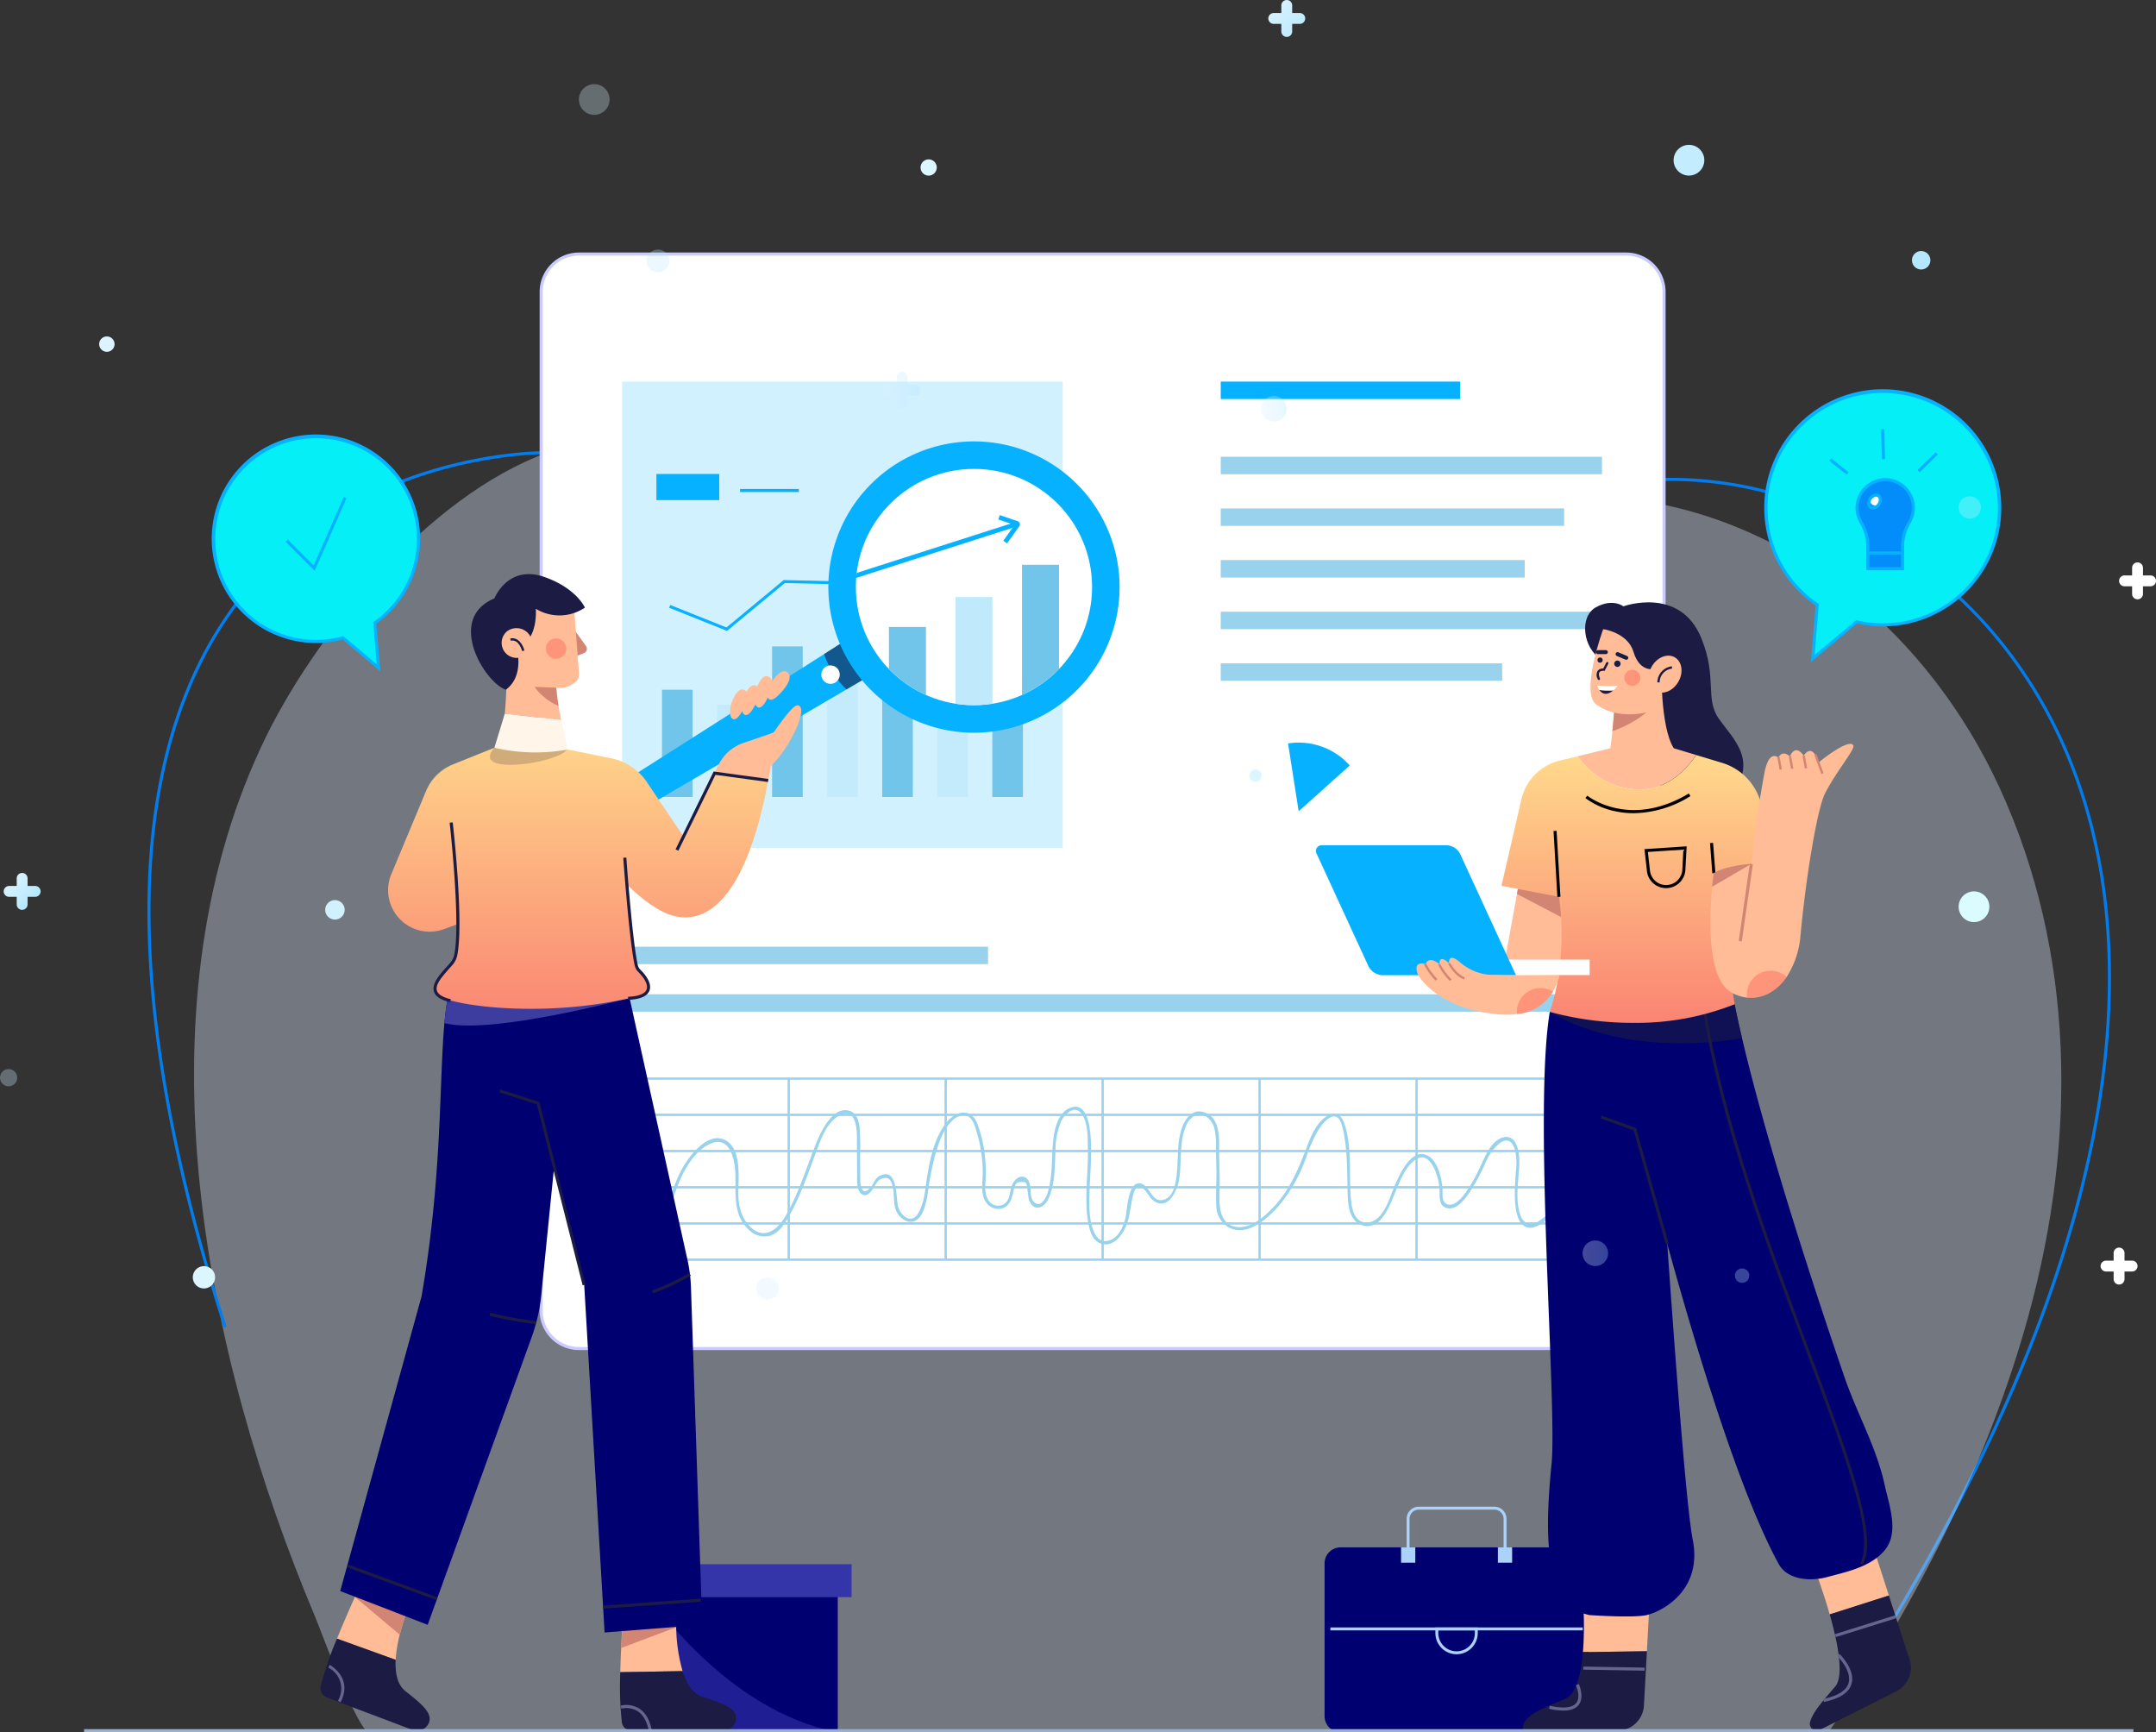 <svg xmlns="http://www.w3.org/2000/svg" xmlns:xlink="http://www.w3.org/1999/xlink" width="556.658" height="447.165" viewBox="0 0 556.658 447.165">
  <rect x="0" y="0" width="556.658" height="447.165" fill="#333333" stroke="none"/>
  <defs>
    <clipPath id="clip-path">
      <circle id="Ellipse_274" data-name="Ellipse 274" cx="30.496" cy="30.496" r="30.496"/>
    </clipPath>
    <linearGradient id="linear-gradient" x1="0.5" x2="0.5" y2="1" gradientUnits="objectBoundingBox">
      <stop offset="0" stop-color="#ffd58a"/>
      <stop offset="1" stop-color="#fa8974"/>
    </linearGradient>
    <linearGradient id="linear-gradient-2" x1="0.5" x2="0.5" y2="1" gradientUnits="objectBoundingBox">
      <stop offset="0" stop-color="#ffd98b"/>
      <stop offset="1" stop-color="#fa8473"/>
    </linearGradient>
    <linearGradient id="linear-gradient-3" x1="1.936" y1="1.458" x2="64.037" y2="42.887" gradientUnits="objectBoundingBox">
      <stop offset="0" stop-color="#ddf4ff"/>
      <stop offset="1" stop-color="#afe6ff"/>
    </linearGradient>
    <linearGradient id="linear-gradient-4" x1="-3.845" y1="-2.399" x2="58.266" y2="39.037" xlink:href="#linear-gradient-3"/>
    <linearGradient id="linear-gradient-5" x1="-4.867" y1="-3.08" x2="33.257" y2="22.353" xlink:href="#linear-gradient-3"/>
    <linearGradient id="linear-gradient-6" x1="-20.549" y1="-13.546" x2="54.021" y2="36.214" gradientUnits="objectBoundingBox">
      <stop offset="0" stop-color="#ddf4ff"/>
      <stop offset="1" stop-color="#d9ffff"/>
    </linearGradient>
    <linearGradient id="linear-gradient-7" x1="0" y1="0.5" x2="1" y2="0.5" xlink:href="#linear-gradient-3"/>
    <linearGradient id="linear-gradient-8" x1="0" y1="0.5" x2="1" y2="0.5" xlink:href="#linear-gradient-3"/>
    <linearGradient id="linear-gradient-9" x1="-103.506" y1="-68.884" x2="28.934" y2="19.468" xlink:href="#linear-gradient-3"/>
    <linearGradient id="linear-gradient-10" x1="-33.431" y1="-22.136" x2="4.692" y2="3.297" xlink:href="#linear-gradient-3"/>
    <linearGradient id="linear-gradient-11" x1="-16.494" y1="-10.837" x2="69.157" y2="46.302" xlink:href="#linear-gradient-3"/>
    <linearGradient id="linear-gradient-12" x1="-16.494" y1="-10.837" x2="69.158" y2="46.303" xlink:href="#linear-gradient-6"/>
    <linearGradient id="linear-gradient-13" x1="-16.494" y1="-10.837" x2="69.158" y2="46.302" xlink:href="#linear-gradient-3"/>
    <linearGradient id="linear-gradient-14" x1="-16.498" y1="-10.84" x2="69.175" y2="46.314" xlink:href="#linear-gradient-6"/>
    <linearGradient id="linear-gradient-15" x1="-25.851" y1="-17.079" x2="12.274" y2="8.355" xlink:href="#linear-gradient-3"/>
    <linearGradient id="linear-gradient-16" x1="-33.383" y1="-22.104" x2="28.728" y2="19.331" xlink:href="#linear-gradient-3"/>
    <linearGradient id="linear-gradient-17" x1="-44.152" y1="-29.288" x2="17.959" y2="12.147" xlink:href="#linear-gradient-6"/>
    <linearGradient id="linear-gradient-18" x1="-23.161" y1="-15.285" x2="74.629" y2="49.953" xlink:href="#linear-gradient-3"/>
    <linearGradient id="linear-gradient-19" x1="0" y1="0.5" x2="1" y2="0.5" xlink:href="#linear-gradient-3"/>
    <linearGradient id="linear-gradient-20" x1="0.147" y1="0.147" x2="0.86" y2="0.86" xlink:href="#linear-gradient-3"/>
    <linearGradient id="linear-gradient-21" x1="0.02" y1="0.02" x2="1.195" y2="1.195" xlink:href="#linear-gradient-3"/>
  </defs>
  <g id="Group_20212" data-name="Group 20212" transform="translate(-349.729 -3775)">
    <g id="OBJECTS" transform="translate(206.433 3424.494)" style="mix-blend-mode: normal;isolation: isolate">
      <g id="Group_20201" data-name="Group 20201" transform="translate(165 415.694)">
        <g id="Group_20152" data-name="Group 20152" transform="translate(16.361 40.445)">
          <path id="Path_10735" data-name="Path 10735" d="M1432.7,900.322l-.674-.415c38.382-62.423,58.385-118.823,59.451-167.633,1.1-50.478-18.471-81.344-35.084-98.348a113.637,113.637,0,0,0-58.818-31.987c-20.6-4.027-40.761-1.469-55.313,7.02l-.4-.685c14.716-8.584,35.079-11.177,55.864-7.113a114.442,114.442,0,0,1,59.233,32.211c16.72,17.112,36.417,48.165,35.309,98.919C1491.205,781.245,1471.162,837.78,1432.7,900.322Z" transform="translate(-985.342 -581.557)" fill="#017ced"/>
          <path id="Path_10736" data-name="Path 10736" d="M720.711,640.9c-17.925-38.833-52.746-69.185-96.058-74.462-34.556-4.21-69.309-4.773-104.015-6.89-36.63-2.235-72.492-9.032-108.689-14.987-23.235-3.823-43.591,1.823-66.119,10-30.774,11.163-60.511,47.207-73.931,76.043-32.33,69.473-14.473,156.861,14.017,224.561,1.4,3.317,11.017,29.707,13.9,29.707H676.632c22.732-33.339,41.363-70.006,51.707-107.866C740.631,732.02,740.5,683.777,720.711,640.9Z" transform="translate(-242.581 -543.343)" fill="#d2e0f3" opacity="0.4"/>
          <path id="Path_10737" data-name="Path 10737" d="M236.337,803.763c-14.8-46.136-21.31-86.255-19.362-119.241,1.619-27.435,9.089-50.222,22.2-67.727,30.04-40.107,80.216-39.314,80.722-39.3l-.02.792c-.487-.015-50.285-.789-80.074,38.992-13.014,17.379-20.428,40.021-22.037,67.3-1.94,32.887,4.562,72.906,19.326,118.945Z" transform="translate(-216.638 -566.671)" fill="#017ded"/>
        </g>
        <g id="Group_20164" data-name="Group 20164" transform="translate(117.628)">
          <g id="Group_20153" data-name="Group 20153">
            <path id="Path_10738" data-name="Path 10738" d="M817.648,699.476H547.255a9.76,9.76,0,0,1-9.76-9.76V426.7a9.76,9.76,0,0,1,9.76-9.76H817.648a9.761,9.761,0,0,1,9.76,9.76V689.717A9.758,9.758,0,0,1,817.648,699.476Z" transform="translate(-537.099 -416.547)" fill="#fff"/>
            <path id="Path_10739" data-name="Path 10739" d="M816.795,699.019H546.4a10.168,10.168,0,0,1-10.156-10.157V425.85A10.168,10.168,0,0,1,546.4,415.694H816.795a10.168,10.168,0,0,1,10.157,10.156V688.863A10.166,10.166,0,0,1,816.795,699.019ZM546.4,416.486a9.375,9.375,0,0,0-9.364,9.364V688.863a9.375,9.375,0,0,0,9.364,9.365H816.8a9.376,9.376,0,0,0,9.365-9.365V425.85a9.375,9.375,0,0,0-9.365-9.364H546.4Z" transform="translate(-536.246 -415.694)" fill="#cbcbff"/>
          </g>
          <g id="Group_20154" data-name="Group 20154" transform="translate(175.851 33.313)">
            <rect id="Rectangle_9053" data-name="Rectangle 9053" width="61.785" height="4.508" transform="translate(0)" fill="#06b2ff"/>
            <rect id="Rectangle_9054" data-name="Rectangle 9054" width="98.442" height="4.508" transform="translate(0 19.407)" fill="#99d2ec"/>
            <rect id="Rectangle_9055" data-name="Rectangle 9055" width="88.663" height="4.508" transform="translate(0 32.741)" fill="#99d2ec"/>
            <rect id="Rectangle_9056" data-name="Rectangle 9056" width="78.481" height="4.508" transform="translate(0 46.075)" fill="#99d2ec"/>
            <rect id="Rectangle_9057" data-name="Rectangle 9057" width="98.442" height="4.508" transform="translate(0 59.409)" fill="#99d2ec"/>
            <rect id="Rectangle_9058" data-name="Rectangle 9058" width="72.666" height="4.508" transform="translate(0 72.743)" fill="#99d2ec"/>
          </g>
          <g id="Group_20155" data-name="Group 20155" transform="translate(21.296 179.194)">
            <rect id="Rectangle_9059" data-name="Rectangle 9059" width="94.48" height="4.508" fill="#99d2ec"/>
            <rect id="Rectangle_9060" data-name="Rectangle 9060" width="244.29" height="4.508" transform="translate(0.271 12.278)" fill="#99d2ec"/>
          </g>
          <g id="Group_20158" data-name="Group 20158" transform="translate(21.296 33.313)">
            <rect id="Rectangle_9061" data-name="Rectangle 9061" width="113.776" height="120.41" fill="#d2f1ff"/>
            <g id="Group_20156" data-name="Group 20156" transform="translate(10.289 25.876)">
              <rect id="Rectangle_9062" data-name="Rectangle 9062" width="7.91" height="27.692" transform="translate(0 53.665)" fill="#71c5eb"/>
              <rect id="Rectangle_9063" data-name="Rectangle 9063" width="7.91" height="23.788" transform="translate(14.215 57.568)" fill="#c4ebfc"/>
              <rect id="Rectangle_9064" data-name="Rectangle 9064" width="7.91" height="38.875" transform="translate(28.429 42.481)" fill="#71c5eb"/>
              <rect id="Rectangle_9065" data-name="Rectangle 9065" width="7.91" height="36.091" transform="translate(42.644 45.265)" fill="#c4ebfc"/>
              <rect id="Rectangle_9066" data-name="Rectangle 9066" width="7.91" height="48.549" transform="translate(56.859 32.807)" fill="#71c5eb"/>
              <rect id="Rectangle_9067" data-name="Rectangle 9067" width="7.91" height="55.28" transform="translate(71.073 26.077)" fill="#c4ebfc"/>
              <rect id="Rectangle_9068" data-name="Rectangle 9068" width="7.91" height="61.281" transform="translate(85.288 20.076)" fill="#71c5eb"/>
              <path id="Path_10740" data-name="Path 10740" d="M657.174,640.982l-14.939-5.975.285-.713,14.515,5.806,14.79-12.24,13.8.321,41.587-25.68.4.654-41.78,25.8-13.737-.319Z" transform="translate(-640.386 -602.5)" fill="#06b2ff"/>
            </g>
            <g id="Group_20157" data-name="Group 20157" transform="translate(8.848 23.855)">
              <rect id="Rectangle_9069" data-name="Rectangle 9069" width="16.23" height="6.747" fill="#06b2ff"/>
              <rect id="Rectangle_9070" data-name="Rectangle 9070" width="15.182" height="0.792" transform="translate(21.593 3.869)" fill="#06b2ff"/>
            </g>
          </g>
          <g id="Group_20160" data-name="Group 20160" transform="translate(178.254 126.516)">
            <circle id="Ellipse_271" data-name="Ellipse 271" cx="17.719" cy="17.719" r="17.719" transform="translate(50.487 0.002)" fill="#fff"/>
            <g id="Group_20159" data-name="Group 20159">
              <path id="Path_10741" data-name="Path 10741" d="M1116.551,850.433a17.723,17.723,0,0,1-2.741-35.232,18.069,18.069,0,0,1,2.742-.208,17.72,17.72,0,0,1,0,35.439Z" transform="translate(-1098.835 -814.994)" fill="#fff"/>
              <path id="Path_10742" data-name="Path 10742" d="M1148.839,832.717,1146.1,815.2a18.069,18.069,0,0,1,2.742-.208,17.643,17.643,0,0,1,13.188,5.9Z" transform="translate(-1131.122 -814.994)" fill="#06b2ff"/>
            </g>
          </g>
          <g id="Group_20163" data-name="Group 20163" transform="translate(23.375 212.852)">
            <g id="Group_20161" data-name="Group 20161">
              <rect id="Rectangle_9071" data-name="Rectangle 9071" width="243.142" height="46.735" fill="#fff"/>
            </g>
            <g id="Group_20162" data-name="Group 20162" transform="translate(0.118 0.106)">
              <path id="Path_10743" data-name="Path 10743" d="M854.122,1135.144H610.392v-47.329H854.121v47.329Zm-243.135-.6H853.527v-46.141H610.986Z" transform="translate(-610.392 -1087.815)" fill="#99d2ec"/>
              <rect id="Rectangle_9072" data-name="Rectangle 9072" width="243.135" height="0.594" transform="translate(0.297 37.386)" fill="#99d2ec"/>
              <rect id="Rectangle_9073" data-name="Rectangle 9073" width="243.135" height="0.594" transform="translate(0.297 28.039)" fill="#99d2ec"/>
              <rect id="Rectangle_9074" data-name="Rectangle 9074" width="243.135" height="0.594" transform="translate(0.297 18.692)" fill="#99d2ec"/>
              <rect id="Rectangle_9075" data-name="Rectangle 9075" width="243.135" height="0.594" transform="translate(0.297 9.345)" fill="#99d2ec"/>
              <rect id="Rectangle_9076" data-name="Rectangle 9076" width="0.594" height="46.735" transform="translate(202.613 0.296)" fill="#99d2ec"/>
              <rect id="Rectangle_9077" data-name="Rectangle 9077" width="0.594" height="46.735" transform="translate(162.091 0.296)" fill="#99d2ec"/>
              <rect id="Rectangle_9078" data-name="Rectangle 9078" width="0.594" height="46.735" transform="translate(121.568 0.296)" fill="#99d2ec"/>
              <rect id="Rectangle_9079" data-name="Rectangle 9079" width="0.594" height="46.735" transform="translate(81.045 0.296)" fill="#99d2ec"/>
              <rect id="Rectangle_9080" data-name="Rectangle 9080" width="0.594" height="46.735" transform="translate(40.522 0.296)" fill="#99d2ec"/>
            </g>
            <path id="Path_10744" data-name="Path 10744" d="M630.774,1143.763c3.535-4.925,4.3-11.265,7.456-16.45,1.541-2.53,3.58-5.039,6.4-6.17,4.864-1.95,6.1,4.327,6.208,7.813.152,5.128-.7,10.692,3.537,14.542a5.61,5.61,0,0,0,5.193,1.542c2.288-.607,3.712-2.7,4.844-4.629,3.242-5.513,5.3-11.831,7.554-17.793,1.138-3.012,2.584-6.87,5.565-8.558,4.247-2.406,4.712,2.917,4.7,5.722-.011,3.074.021,6.147.048,9.221.013,1.478-.291,4.56,1.445,5.383,1.022.485,1.832-.441,2.4-1.184.5-.646.845-1.4,1.342-2.045a2.2,2.2,0,0,1,1.73-1.041c.776-.064,1.147-.073,1.674.642a4.284,4.284,0,0,1,.553,1.426c.611,2.306-.016,4.918,1.29,7.049.727,1.186,2.291,2.369,3.762,2.136,2.968-.469,3.722-5.305,4.078-7.631a76.179,76.179,0,0,1,1.779-9.24c.863-3.057,1.982-6.71,4.307-9a4.5,4.5,0,0,1,3.413-1.592c1.912.214,2.511,2.373,2.979,3.921a37.425,37.425,0,0,1,1.684,10.8c0,2.524-.736,5.682.946,7.866a3.849,3.849,0,0,0,3.9,1.479c2.141-.533,2.658-2.612,3.093-4.5a7.878,7.878,0,0,1,.293-1.122c.417-1.062.583-1.186,1.73-1.233,1.262-.052,1.311.244,1.514,1.29a29.9,29.9,0,0,0,.416,3.16c.4,1.318,1.327,2.531,2.853,2.076,1.408-.42,2.161-1.926,2.626-3.2,1.337-3.657,1.213-7.707,1.412-11.535a18.811,18.811,0,0,1,1.507-7.56c.762-1.5,3.012-3.922,4.751-2.343,2.264,2.056,2.043,7.066,2.094,9.832.111,5.934-.885,11.892-.055,17.807.31,2.211.938,5.514,3.392,6.351,3.4,1.158,5.9-2.542,6.806-5.249.718-2.152.882-4.405,1.393-6.6.269-1.155.68-3.265,2.257-2.606,1.359.568,1.921,2.492,3.116,3.361,3.861,2.809,6.225-2.669,6.679-5.635.664-4.334-.02-9.108,1.6-13.255a5.863,5.863,0,0,1,2.017-2.795c2.359-1.553,4.682.6,5.393,2.792a18.328,18.328,0,0,1,.469,5.265c.034,1.877.084,3.754.119,5.631.058,3.1-.221,6.267-.022,9.357a6.529,6.529,0,0,0,2.807,5.316c4.659,3.044,10.105-1.7,13.078-5.036a40.058,40.058,0,0,0,7.4-13.006,35.551,35.551,0,0,1,3.15-6.979c.759-1.182,2.868-4.015,4.6-3.233,1.127.51,1.5,2.549,1.744,3.6a37.562,37.562,0,0,1,.753,5.4c.28,3.446.3,6.9.363,10.355.053,2.924.3,7.336,3.552,8.521,5.076,1.849,7.5-5.421,8.9-8.779,1.164-2.781,2.583-6.554,5.29-8.208,2.3-1.406,3.9.762,4.756,2.692a15.291,15.291,0,0,1,1.263,5.923c.018,1.409-.092,3.175,1.451,3.855,3.369,1.485,6.437-4.088,7.746-6.283,1.194-2,2.1-4.1,3.1-6.2,1.257-2.639,5.374-7.683,7.085-2.627a15.342,15.342,0,0,1,.292,5.94c-.144,2.237-.3,4.479-.233,6.722.081,2.591.551,8.242,4.46,7.642,2.368-.364,4.808-2.973,6.583-4.452a86.425,86.425,0,0,0,7.381-6.954c.35-.37-.208-.931-.56-.56a86.5,86.5,0,0,1-7.381,6.954,53.831,53.831,0,0,1-4.314,3.352c-1.957,1.318-3.872.721-4.653-1.3-1.533-3.962-.6-8.864-.394-12.988.122-2.452-.185-8.064-3.942-7.383-2.25.408-3.8,2.835-4.744,4.707-1.066,2.123-1.939,4.308-3.139,6.365-1.19,2.041-2.561,4.47-4.544,5.841-1.5,1.034-3.247.544-3.414-1.464-.076-.917.022-1.829-.086-2.75-.312-2.659-1.323-7.052-4.2-8.128-4-1.494-6.906,5.229-8.043,7.86-1.164,2.694-2.066,6.144-4.218,8.246-1.517,1.482-3.979,2-5.531.282-1.135-1.253-1.42-3.229-1.579-4.841-.617-6.261.317-12.73-1.47-18.868-.515-1.77-1.5-3.957-3.687-3.182-3.673,1.3-5.345,6.072-6.6,9.359-2,5.256-4.217,10.287-8.115,14.465-2.249,2.411-5.509,5.391-9.028,5.319-4.62-.093-5.2-4.7-5.063-8.236.13-3.455-.006-6.92-.081-10.374-.061-2.784.314-6.1-1.06-8.648a4.658,4.658,0,0,0-4.648-2.575c-1.627.288-2.836,1.821-3.493,3.23-1.768,3.791-1.3,8.365-1.7,12.422-.228,2.317-.64,6.292-3.352,7.1-3.411,1.014-3.52-4.114-6.39-4.211-3.043-.1-3.068,7.2-3.594,9.126-.649,2.372-1.884,5.2-4.585,5.717-1.671.318-2.784-.733-3.433-2.17-1.476-3.267-1.294-7.384-1.2-10.884.068-2.614.3-5.221.348-7.836.049-2.819.61-14.928-4.767-13.629-3.72.9-4.672,5.7-5,8.884-.441,4.241-.068,8.585-1.278,12.727a6,6,0,0,1-1.633,3.052c-.939.763-2.059.111-2.521-.871a6.6,6.6,0,0,1-.36-2.215c-.1-1.206-.256-3-1.6-3.506-1.553-.585-2.826,1-3.294,2.277-.579,1.58-.39,3.657-1.995,4.7a3.015,3.015,0,0,1-4.277-1.495c-.809-1.62-.517-3.592-.438-5.335a33.094,33.094,0,0,0-.2-5.3,31.643,31.643,0,0,0-2.129-9.015c-1.691-3.809-5.46-2.8-7.7-.06-3.807,4.645-4.765,11.707-5.59,17.438a18.246,18.246,0,0,1-1.437,5.427c-.421.861-1.026,1.881-2.052,2.055-1.715.291-3.135-1.687-3.511-3.093-.612-2.286-.034-10.394-4.794-7.9-1.477.772-1.619,2.617-2.879,3.545-1.97,1.45-2.091-1.755-2.1-3-.021-1.861-.032-3.722-.048-5.583a67.77,67.77,0,0,0-.136-7.581c-.195-1.587-.679-3.437-2.318-4.091-4.436-1.771-7.745,5.388-8.935,8.389-2.524,6.365-4.546,13.168-8.1,19.056-1.949,3.233-5.274,5.655-8.614,2.629-2.386-2.162-3.265-5.339-3.327-8.451-.081-4.045,1.13-12.221-3.718-14.324-4.225-1.832-8.7,4-10.49,6.993-3.053,5.121-3.843,11.375-7.312,16.208-.3.415.388.811.683.4Z" transform="translate(-623.681 -1104.027)" fill="#99d2ec"/>
          </g>
        </g>
        <g id="Group_20166" data-name="Group 20166" transform="translate(320.285 323.754)">
          <g id="Group_20165" data-name="Group 20165">
            <path id="Path_10745" data-name="Path 10745" d="M1239.867,1518.351h-59.852a4.158,4.158,0,0,1-4.158-4.158v-39.409a4.158,4.158,0,0,1,4.158-4.158h59.852a4.158,4.158,0,0,1,4.158,4.158v39.409A4.155,4.155,0,0,1,1239.867,1518.351Z" transform="translate(-1175.857 -1460.129)" fill="#000070"/>
            <rect id="Rectangle_9081" data-name="Rectangle 9081" width="65.162" height="0.755" transform="translate(1.503 31.175)" fill="#abd2fb"/>
            <path id="Path_10746" data-name="Path 10746" d="M1271.631,1542.811a5.478,5.478,0,0,1-5.472-5.472v-1.447H1277.1v1.447A5.477,5.477,0,0,1,1271.631,1542.811Zm-4.715-6.166v.692a4.717,4.717,0,0,0,9.434,0v-.692Z" transform="translate(-1237.547 -1504.715)" fill="#abd2fb"/>
            <path id="Path_10747" data-name="Path 10747" d="M1268.529,1450.432h-.755v-9.789a2.393,2.393,0,0,0-2.391-2.39h-19.5a2.393,2.393,0,0,0-2.39,2.39v9.789h-.755v-9.789a3.149,3.149,0,0,1,3.145-3.145h19.5a3.149,3.149,0,0,1,3.146,3.145v9.789Z" transform="translate(-1221.549 -1437.497)" fill="#abd2fb"/>
            <rect id="Rectangle_9082" data-name="Rectangle 9082" width="3.68" height="3.962" transform="translate(19.75 10.498)" fill="#abd2fb"/>
          </g>
          <rect id="Rectangle_9083" data-name="Rectangle 9083" width="3.68" height="3.962" transform="translate(44.749 10.498)" fill="#abd2fb"/>
        </g>
        <g id="Group_20167" data-name="Group 20167" transform="translate(142.432 338.608)">
          <path id="Path_10838" data-name="Path 10838" d="M0,0H48.588V40.5H0Z" transform="translate(3.578 2.867)" fill="#000070"/>
          <path id="Path_10839" data-name="Path 10839" d="M0,0H55.745V8.506H0Z" fill="#3535aa"/>
          <path id="Path_10748" data-name="Path 10748" d="M674.413,1545.813H625.825v-34.987S645.5,1540.4,674.413,1545.813Z" transform="translate(-622.247 -1502.446)" fill="#3535aa" opacity="0.6"/>
        </g>
        <g id="Group_20175" data-name="Group 20175" transform="translate(433.865 35.456)">
          <g id="Group_20168" data-name="Group 20168">
            <path id="Path_10749" data-name="Path 10749" d="M1565.705,528.847a30.127,30.127,0,0,0-16.9,55.066l-1.156,13.879,11.307-9.462a30.125,30.125,0,1,0,6.75-59.483Z" transform="translate(-1535.182 -528.451)" fill="#05eff7"/>
            <path id="Path_10750" data-name="Path 10750" d="M1546.317,597.849l1.216-14.594a30.6,30.6,0,1,1,10.669,4.65Zm18.532-69.461a29.731,29.731,0,0,0-16.679,54.342l.191.13-1.1,13.164L1558,587.045l.192.044a29.729,29.729,0,1,0,6.662-58.7Z" transform="translate(-1534.326 -527.596)" fill="#06b2ff"/>
          </g>
          <g id="Group_20174" data-name="Group 20174" transform="translate(16.727 10.146)">
            <g id="Group_20172" data-name="Group 20172" transform="translate(6.78 12.627)">
              <g id="Group_20169" data-name="Group 20169" transform="translate(2.789 13.691)">
                <rect id="Rectangle_9086" data-name="Rectangle 9086" width="8.958" height="9.296" transform="translate(0.396 0.396)" fill="#038dfb"/>
                <path id="Path_10751" data-name="Path 10751" d="M1627.069,652.769h-9.75V642.681h9.75Zm-8.957-.792h8.165v-8.5h-8.165Z" transform="translate(-1617.319 -642.681)" fill="#06b2ff"/>
              </g>
              <g id="Group_20170" data-name="Group 20170">
                <path id="Path_10752" data-name="Path 10752" d="M1624.3,607.989a7.268,7.268,0,1,0-13.57,3.615,12.828,12.828,0,0,1,1.823,6.395v1.653h8.958v-1.718a12.566,12.566,0,0,1,1.809-6.305A7.19,7.19,0,0,0,1624.3,607.989Z" transform="translate(-1609.369 -600.325)" fill="#038dfb"/>
                <path id="Path_10753" data-name="Path 10753" d="M1621.055,619.193h-9.75v-2.048a12.343,12.343,0,0,0-1.77-6.2,7.639,7.639,0,0,1-1.019-3.909,7.762,7.762,0,0,1,7.3-7.56,7.66,7.66,0,0,1,6.991,11.494,12.085,12.085,0,0,0-1.755,6.106Zm-8.957-.792h8.166v-1.322a12.859,12.859,0,0,1,1.863-6.5,6.87,6.87,0,0,0-6.27-10.3,6.959,6.959,0,0,0-6.547,6.778,6.86,6.86,0,0,0,.912,3.5,13.113,13.113,0,0,1,1.877,6.593V618.4Z" transform="translate(-1608.516 -599.47)" fill="#06b2ff"/>
              </g>
              <g id="Group_20171" data-name="Group 20171" transform="translate(3.03 4.009)">
                <path id="Path_10754" data-name="Path 10754" d="M1621.9,615.778a1.387,1.387,0,1,1-.071-2.217A1.6,1.6,0,0,1,1621.9,615.778Z" transform="translate(-1618.928 -612.976)" fill="#fff"/>
                <path id="Path_10755" data-name="Path 10755" d="M1619.569,616.2a1.455,1.455,0,0,1-.848-.262,1.566,1.566,0,0,1-.64-1.277,2.608,2.608,0,0,1,1.714-2.444,1.506,1.506,0,0,1,2.06,1.445,2.493,2.493,0,0,1-.474,1.491h0a2.494,2.494,0,0,1-1.241.953A1.859,1.859,0,0,1,1619.569,616.2Zm.792-3.285a1.031,1.031,0,0,0-.322.055,1.821,1.821,0,0,0-1.168,1.665.72.72,0,0,0,1.022.717,1.7,1.7,0,0,0,.838-.654h0a1.723,1.723,0,0,0,.33-1.011.8.8,0,0,0-.3-.654A.687.687,0,0,0,1620.361,612.915Z" transform="translate(-1618.08 -612.124)" fill="#06b2ff"/>
              </g>
            </g>
            <g id="Group_20173" data-name="Group 20173" transform="translate(0 0)">
              <rect id="Rectangle_9087" data-name="Rectangle 9087" width="0.792" height="5.761" transform="translate(0 8.156) rotate(-51.553)" fill="#06b2ff"/>
              <rect id="Rectangle_9088" data-name="Rectangle 9088" width="0.792" height="7.735" transform="matrix(0.999, -0.032, 0.032, 0.999, 13.378, 0.025)" fill="#06b2ff"/>
              <rect id="Rectangle_9089" data-name="Rectangle 9089" width="6.52" height="0.792" transform="translate(22.803 10.525) rotate(-44.21)" fill="#06b2ff"/>
            </g>
          </g>
        </g>
        <g id="Group_20177" data-name="Group 20177" transform="translate(33.005 47.022)">
          <g id="Group_20176" data-name="Group 20176">
            <path id="Path_10756" data-name="Path 10756" d="M323.39,591.838A26.486,26.486,0,1,0,303.847,617.4l9.195,7.693-.963-11.552A26.449,26.449,0,0,0,323.39,591.838Z" transform="translate(-270.02 -564.955)" fill="#05eff7"/>
            <path id="Path_10757" data-name="Path 10757" d="M312.661,625.151l-9.764-8.17a26.908,26.908,0,1,1,8.741-4.1Zm-9.572-9.042,8.625,7.217-.9-10.832.186-.131a26.031,26.031,0,1,0-8.108,3.8Z" transform="translate(-269.166 -564.101)" fill="#06b2ff"/>
          </g>
          <path id="Path_10758" data-name="Path 10758" d="M336.718,633.963l-7.51-7.51.56-.56,6.691,6.691,7.755-17.665.726.319Z" transform="translate(-310.184 -598.818)" fill="#06b2ff"/>
        </g>
        <g id="Group_20182" data-name="Group 20182" transform="translate(114.754 48.757)">
          <g id="Group_20178" data-name="Group 20178" transform="translate(0 50.387)">
            <path id="Path_10759" data-name="Path 10759" d="M616.373,738.082l-7.1,4.159L533.745,786.5c-2.324,1.362-5.044,1.041-6.122-.725l0-.005c-1.078-1.766-.121-4.332,2.152-5.777l73.72-46.875,7.094-4.51Z" transform="translate(-527.177 -728.604)" fill="#06b2ff"/>
            <path id="Path_10760" data-name="Path 10760" d="M780.917,738.083l-7.1,4.159a22.418,22.418,0,0,1-3.632-4.519,22.777,22.777,0,0,1-2.145-4.608l7.094-4.51Z" transform="translate(-691.721 -728.605)" fill="#1b1b43" opacity="0.6"/>
          </g>
          <path id="Path_10761" data-name="Path 10761" d="M769.4,756.506a2.376,2.376,0,1,1,.79-3.266A2.376,2.376,0,0,1,769.4,756.506Z" transform="translate(-690.183 -694.27)" fill="#fff"/>
          <path id="Path_10836" data-name="Path 10836" d="M37.6,0A37.6,37.6,0,1,1,0,37.6,37.6,37.6,0,0,1,37.6,0Z" transform="translate(77.413)" fill="#06b2ff"/>
          <g id="Group_20181" data-name="Group 20181" transform="translate(84.514 7.1)">
            <circle id="Ellipse_273" data-name="Ellipse 273" cx="30.496" cy="30.496" r="30.496" fill="#fff"/>
            <g id="Group_20179" data-name="Group 20179" clip-path="url(#clip-path)">
              <rect id="Rectangle_9090" data-name="Rectangle 9090" width="9.559" height="58.669" transform="translate(8.539 40.804)" fill="#71c5eb"/>
              <rect id="Rectangle_9091" data-name="Rectangle 9091" width="9.559" height="66.803" transform="translate(25.717 33.067)" fill="#c0eafc"/>
              <path id="Path_10837" data-name="Path 10837" d="M0,0H9.559V74.055H0Z" transform="translate(42.895 24.758)" fill="#71c5eb"/>
            </g>
            <g id="Group_20180" data-name="Group 20180" clip-path="url(#clip-path)">
              <rect id="Rectangle_9093" data-name="Rectangle 9093" width="45.987" height="1.188" transform="matrix(0.952, -0.305, 0.305, 0.952, -2.009, 27.564)" fill="#06b2ff"/>
              <path id="Path_10762" data-name="Path 10762" d="M912.278,636.926l-.968-.689,2.885-4.05-4.178-1.43.385-1.124,4.612,1.579a.814.814,0,0,1,.542.55.831.831,0,0,1-.163.785Zm2.347-4.592a.316.316,0,0,0,.038.013Zm-.167-.516a.137.137,0,0,0-.017.025Z" transform="translate(-873.23 -617.705)" fill="#06b2ff"/>
            </g>
          </g>
        </g>
        <g id="Group_20189" data-name="Group 20189" transform="translate(61.05 83.018)">
          <g id="Group_20185" data-name="Group 20185" transform="translate(0 99.344)">
            <g id="Group_20183" data-name="Group 20183" transform="translate(77.345 169.116)">
              <path id="Path_10763" data-name="Path 10763" d="M618.055,1539.746c-4.784.071-11.644.182-16.08.246.047-2.147.127-4.285.222-6.242.214-4.88.491-8.65.491-8.65l13.711-.1s-.063,1.362,0,3.406A43.707,43.707,0,0,0,618.055,1539.746Z" transform="translate(-601.917 -1525.003)" fill="#ffbc96"/>
              <path id="Path_10764" data-name="Path 10764" d="M623.24,1578.229c-2.63-.814-4.277-3.5-5.307-6.707-4.788.074-11.647.181-16.086.248a82.478,82.478,0,0,0,.41,12.991,2.565,2.565,0,0,0,2.527,2.145h23.564a3.314,3.314,0,0,0,3.379-3.516C631.487,1581.1,628.791,1579.946,623.24,1578.229Z" transform="translate(-601.79 -1556.782)" fill="#1b1b43"/>
              <path id="Path_10765" data-name="Path 10765" d="M616.878,1528.406l-14.2,5.339c.214-4.879.491-8.65.491-8.65l13.711-.1S616.814,1526.362,616.878,1528.406Z" transform="translate(-602.395 -1525)" fill="#d28572"/>
              <path id="Path_10766" data-name="Path 10766" d="M609.4,1605.5c-.5-2.387-1.5-4.047-2.971-4.935a5.639,5.639,0,0,0-4.058-.575l-.219-.761a6.331,6.331,0,0,1,4.676.653c1.67,1,2.8,2.839,3.347,5.456Z" transform="translate(-602.039 -1575.581)" fill="#656590"/>
            </g>
            <g id="Group_20184" data-name="Group 20184" transform="translate(0 161.781)">
              <path id="Path_10767" data-name="Path 10767" d="M389.93,1506.619a58.133,58.133,0,0,0-2.614,7.881,34.529,34.529,0,0,0-1.054,6.488c-4.507-1.624-10.955-3.953-15.137-5.466,1.941-4.768,4.016-9.442,5.133-11.9l.032-.063c.483-1.077.776-1.711.776-1.711Z" transform="translate(-366.865 -1501.85)" fill="#ffbc96"/>
              <path id="Path_10768" data-name="Path 10768" d="M379.668,1558.628c-2.172-1.693-2.761-4.788-2.59-8.151-4.5-1.625-10.957-3.953-15.133-5.462a82.507,82.507,0,0,0-4.214,12.295,2.565,2.565,0,0,0,1.6,2.9l22.039,8.34a3.314,3.314,0,0,0,4.4-2.093C386.363,1564.237,384.252,1562.2,379.668,1558.628Z" transform="translate(-357.681 -1531.338)" fill="#1b1b43"/>
              <path id="Path_10769" data-name="Path 10769" d="M400.058,1506.619a58.131,58.131,0,0,0-2.614,7.881l-11.494-9.672.436-1.2.032-.063c.483-1.077.776-1.711.776-1.711Z" transform="translate(-376.993 -1501.85)" fill="#d28572"/>
              <path id="Path_10770" data-name="Path 10770" d="M367.18,1576.037l-.7-.367a6.075,6.075,0,0,0-2.472-8.575l.367-.7C364.434,1566.424,370.493,1569.687,367.18,1576.037Z" transform="translate(-362.001 -1545.943)" fill="#656590"/>
            </g>
            <path id="Path_10771" data-name="Path 10771" d="M556.883,1163.139l-25.213,1.98-5.283-90.041-7.81-29.6-10.218-38.711-.531-2.02-2.464-9.331L505,994.022l4.824-.436,26.068-2.337,1.576,7.129v.008l15.613,70.6a38.492,38.492,0,0,1,.887,6.994Z" transform="translate(-458.323 -991.25)" fill="#000070"/>
            <path id="Path_10772" data-name="Path 10772" d="M430.917,1031.425l-2,20.033-3.248,32.429a45.454,45.454,0,0,1-2.479,10.939l-26.861,74.291L373.75,1160.4l20.991-76.043c5.41-31.3,4.515-55.329,5.909-70.569.087-.951.182-1.861.285-2.741.562-4.666,1.434-8.365,2.915-11.05l11.85,1.394,8.349.982,1.814,7.676.364,1.553Z" transform="translate(-368.659 -997.228)" fill="#000070"/>
            <path id="Path_10773" data-name="Path 10773" d="M505.8,998.379l.272,3.036s-35.381,9.505-47.426,6.4c.087-.95.182-1.861.285-2.741.562-4.665,1.434-8.365,2.915-11.05l11.85,1.394-.364-1.394,4.824-.436,26.068-2.337Z" transform="translate(-426.659 -991.25)" fill="#3d3d9f"/>
            <path id="Path_10774" data-name="Path 10774" d="M524.889,1148.135l-11.828-46.719-9.692-3.1.241-.754,10.111,3.235.054.212,11.882,46.934Z" transform="translate(-457.209 -1063.876)" fill="#1b1b43"/>
            <path id="Path_10775" data-name="Path 10775" d="M627.965,1252.334l-.279-.741a55.488,55.488,0,0,0,9.628-4.517l.43.666A55.065,55.065,0,0,1,627.965,1252.334Z" transform="translate(-542.136 -1166.019)" fill="#1b1b43"/>
            <path id="Path_10776" data-name="Path 10776" d="M507.246,1282.369a86.6,86.6,0,0,1-11.944-2.189l.2-.766a85.925,85.925,0,0,0,11.819,2.168Z" transform="translate(-451.698 -1188.11)" fill="#1b1b43"/>
            <rect id="Rectangle_9094" data-name="Rectangle 9094" width="0.793" height="24.476" transform="translate(6.921 157.074) rotate(-69.805)" fill="#1b1b43"/>
            <rect id="Rectangle_9095" data-name="Rectangle 9095" width="25.213" height="0.792" transform="translate(72.991 166.916) rotate(-4.031)" fill="#1b1b43"/>
          </g>
          <path id="Union_2" data-name="Union 2" d="M-1284.367-2814.779c-2.9-2.223,1.848-5.28,3.96-9.172.63-1.16.814-4.789.762-9.311l-3.414,1.255a10.724,10.724,0,0,1-10.63-1.88,10.724,10.724,0,0,1-2.965-12.318l8.994-21.523a12.6,12.6,0,0,1,6.9-6.789l10.714-4.313-.02.159.02-.034,8.383-2.5,10.546,2.837.02.018,0-.016,11.17,2.243a14.662,14.662,0,0,1,9.6,6.69l9.2,13.642,7.928-16.478,13.85,1.889c-6.108,32.649-17.187,37.611-25.54,34.59-3.614-1.307-7.378-4.286-10.63-7.442.716,10.392,1.61,20.7,2.378,21.507,1.584,1.668,6.337,5.28-.528,7.226a119.1,119.1,0,0,1-27.011,3.066C-1273.3-2811.435-1282.59-2813.419-1284.367-2814.779Z" transform="translate(1314.938 2923.651)" fill="url(#linear-gradient)"/>
          <g id="Group_20186" data-name="Group 20186" transform="translate(105.722 25.056)">
            <path id="Path_10778" data-name="Path 10778" d="M725.432,757c-2,.99-4.312,5.2-3.436,6.718.718,1.242,2.391-.439,2.942-1.015,1.013-1.059,3.629-3.887,2.185-5.494A1.311,1.311,0,0,0,725.432,757Z" transform="translate(-712.156 -756.786)" fill="#ffbc96"/>
            <path id="Path_10779" data-name="Path 10779" d="M713.551,761.26c-1.662,1.492-2.753,6.171-1.5,7.395,1.026,1,2.184-1.066,2.56-1.77.691-1.292,2.449-4.72.625-5.879A1.311,1.311,0,0,0,713.551,761.26Z" transform="translate(-705.122 -759.528)" fill="#ffbc96"/>
            <path id="Path_10780" data-name="Path 10780" d="M703.174,768.689c-1.679,1.441-2.861,5.868-1.647,6.992.995.921,2.187-1.051,2.575-1.721.713-1.231,2.529-4.5.748-5.546A1.37,1.37,0,0,0,703.174,768.689Z" transform="translate(-697.963 -764.606)" fill="#ffbc96"/>
            <path id="Path_10781" data-name="Path 10781" d="M693.5,772.145c-1.679,1.441-2.861,5.868-1.647,6.992.995.921,2.187-1.051,2.575-1.721.713-1.231,2.529-4.5.747-5.547A1.37,1.37,0,0,0,693.5,772.145Z" transform="translate(-691.353 -766.967)" fill="#ffbc96"/>
          </g>
          <path id="Path_10783" data-name="Path 10783" d="M515.577,816.569c-1.98,3.466-25.288,7.028-18.714-.462l6.733-1.419Z" transform="translate(-451.968 -771.286)" fill="#1b1b43" opacity="0.2"/>
          <g id="Group_20187" data-name="Group 20187" transform="translate(63.84 33.86)">
            <path id="Path_10785" data-name="Path 10785" d="M700.219,784.576c-1.4-.179-6.2,7.063-6.2,7.063l-7.766,2.644a11.2,11.2,0,0,0-6.483,5.747l-.993,2.063,13.85,1.889c.228-1.219.451-2.465.665-3.762C698.04,795.93,703.321,784.972,700.219,784.576Z" transform="translate(-640.876 -784.573)" fill="#ffbc96"/>
          </g>
          <g id="Group_20188" data-name="Group 20188" transform="translate(38.852)">
            <path id="Path_10786" data-name="Path 10786" d="M558.866,724.039l2.809,3.886a1.22,1.22,0,0,1-.617,1.865l-3,1.157-2.116-4.7Z" transform="translate(-531.978 -709.359)" fill="#d28572"/>
            <path id="Path_10787" data-name="Path 10787" d="M507.85,760.556a118.6,118.6,0,0,0,.42-14.306l12.8.927a38.265,38.265,0,0,0-.071,4.38,58.755,58.755,0,0,0,.713,6.994c.2,1.259.428,2.5.673,3.683Z" transform="translate(-499.122 -724.533)" fill="#ffbc96"/>
            <path id="Path_10788" data-name="Path 10788" d="M535.426,769.789a14.851,14.851,0,0,1-7.5-7.089l6.788.1A58.768,58.768,0,0,0,535.426,769.789Z" transform="translate(-512.836 -735.771)" fill="#d28572"/>
            <path id="Path_10789" data-name="Path 10789" d="M502.058,791.388l-2.683,8.8a46.883,46.883,0,0,0,18.945.462l-1.723-7.583Z" transform="translate(-493.332 -755.369)" fill="#fff5e8"/>
            <path id="Path_10790" data-name="Path 10790" d="M522.324,699.063l1.326,17.711a2.44,2.44,0,0,1-1,2.063,5.776,5.776,0,0,1-4.2,1.462l-9.07-.377-6.469-7.261,5.017-15.446,9.109-.132Z" transform="translate(-495.752 -690.943)" fill="#ffbc96"/>
            <path id="Path_10791" data-name="Path 10791" d="M491.99,696.356s2.376,7.426-2.674,11.189c-5.446-1.782-15.545-18.318-2.97-23.565,0,0,3.466-8.812,12.872-5.545,8.3,2.884,10.5,7.921,10.5,7.921a11.749,11.749,0,0,1-12.674.3S497.733,695.464,491.99,696.356Z" transform="translate(-480.304 -677.708)" fill="#1b1b43"/>
            <path id="Path_10792" data-name="Path 10792" d="M512.611,723.361a3.88,3.88,0,1,1-5.681-.89A4.076,4.076,0,0,1,512.611,723.361Z" transform="translate(-497.573 -707.746)" fill="#ffbc96"/>
            <path id="Path_10793" data-name="Path 10793" d="M515.377,733.26c-.032-.129-.823-3.148-2.949-2.687l-.125-.581c2.15-.466,3.331,1.84,3.651,3.123Z" transform="translate(-502.163 -713.385)" fill="#1b1b43"/>
            <circle id="Ellipse_276" data-name="Ellipse 276" cx="2.64" cy="2.64" r="2.64" transform="translate(18.771 21.192) rotate(-76.714)" fill="#fe5b52" opacity="0.4"/>
          </g>
          <path id="Path_10794" data-name="Path 10794" d="M454.04,926.374c-2.4-.573-3.763-1.464-4.156-2.727-.64-2.057,1.484-4.413,3.357-6.492.292-.324.575-.638.834-.937a4.6,4.6,0,0,0,1.032-2.052c1.737-8.235-1.142-33.874-1.171-34.133l.787-.089c.12,1.059,2.923,26.026,1.16,34.385a5.389,5.389,0,0,1-1.209,2.408c-.262.3-.548.62-.844.948-1.647,1.827-3.7,4.1-3.189,5.725.3.96,1.5,1.7,3.583,2.192Z" transform="translate(-420.591 -815.867)" fill="#1b1b43"/>
          <path id="Path_10795" data-name="Path 10795" d="M605.65,945.389l-.036-.791c2.706-.121,4.361-.766,4.786-1.868s-.353-2.766-2.143-4.541a3.426,3.426,0,0,1-.923-1.7c-1.424-6.4-2.94-27.563-2.955-27.776l.79-.056c.015.213,1.528,21.315,2.939,27.661a2.631,2.631,0,0,0,.708,1.305c2.054,2.037,2.879,3.95,2.324,5.389S608.738,945.253,605.65,945.389Z" transform="translate(-526.214 -835.485)" fill="#1b1b43"/>
          <path id="Path_10796" data-name="Path 10796" d="M647.714,858.959l-.712-.348,9.836-20.1,14.133,1.927-.107.785-13.567-1.85Z" transform="translate(-555.332 -787.561)" fill="#1b1b43"/>
        </g>
        <g id="Group_20200" data-name="Group 20200" transform="translate(318.053 90.304)">
          <path id="Path_10797" data-name="Path 10797" d="M1392.312,715.4c-4.687-2.838-5.743-10.957-1.386-13.4s7.129-.264,7.129-.264,14.613-5.33,20.133,8.251c4.159,10.232.858,15.578,4.489,20.727,4.137,5.867,10.76,11.156,2.113,21.453l-20.2-4.951-5.281-24.886Z" transform="translate(-1318.665 -700.705)" fill="#1b1b43"/>
          <g id="Group_20192" data-name="Group 20192" transform="translate(53.41 99.843)">
            <g id="Group_20190" data-name="Group 20190" transform="translate(74.123 142.951)">
              <path id="Path_10798" data-name="Path 10798" d="M1589.854,1466.99,1575,1473.523s2.134,5.514,3.96,11.929l15.272-4.879Z" transform="translate(-1573.835 -1466.99)" fill="#ffbc96"/>
              <path id="Path_10799" data-name="Path 10799" d="M1591.719,1509.86l-15.273,4.879c2.092,7.348,3.78,15.877,1.394,18.659-3.1,3.619-5.811,6.61-6.46,9.126a1.768,1.768,0,0,0,2.5,2.038l19.732-9.952a6.893,6.893,0,0,0,3.21-8.921Z" transform="translate(-1571.321 -1496.277)" fill="#1b1b43"/>
              <rect id="Rectangle_9096" data-name="Rectangle 9096" width="16.326" height="0.793" transform="translate(6.462 23.566) rotate(-17.373)" fill="#656590"/>
              <path id="Path_10800" data-name="Path 10800" d="M1582.406,1569.858l-.164-.775c3.782-.8,5.983-2.192,6.542-4.129.919-3.186-2.869-6.913-2.908-6.95l.552-.568c.17.165,4.166,4.1,3.116,7.738C1588.9,1567.415,1586.5,1568.99,1582.406,1569.858Z" transform="translate(-1578.782 -1528.779)" fill="#656590"/>
            </g>
            <g id="Group_20191" data-name="Group 20191" transform="translate(0 157.371)">
              <path id="Path_10801" data-name="Path 10801" d="M1403.649,1512.5l-17.162,1.584a87.842,87.842,0,0,1-.082,12.207l16.509-.243Z" transform="translate(-1370.872 -1512.5)" fill="#ffbc96"/>
              <path id="Path_10802" data-name="Path 10802" d="M1352.915,1555.506c-.467,5.413-1.7,10.844-4.671,12.084-6.337,2.64-11.354,4.489-10.826,8.185h24.363a6.894,6.894,0,0,0,6.883-6.52l.759-13.992Z" transform="translate(-1337.38 -1541.714)" fill="#1b1b43"/>
              <rect id="Rectangle_9097" data-name="Rectangle 9097" width="0.792" height="15.844" transform="translate(15.607 18.309) rotate(-89.049)" fill="#656590"/>
              <path id="Path_10803" data-name="Path 10803" d="M1362.463,1588.833a17.206,17.206,0,0,1-3.677-.467l.173-.773c3.472.777,5.833.537,6.821-.689,1.314-1.633-.026-4.569-.039-4.6l.718-.334c.065.139,1.558,3.417-.063,5.429C1365.631,1588.354,1364.313,1588.833,1362.463,1588.833Z" transform="translate(-1352.004 -1559.959)" fill="#656590"/>
            </g>
            <path id="Path_10804" data-name="Path 10804" d="M1381.651,1177.253a5.312,5.312,0,0,1-.57.159c-3.43.792-14.781,0-14.781,0a11.844,11.844,0,0,1-1.473-.42c-10.614-3.865-9.893-22.425-8.3-38.655,1.465-14.884-4.753-90.832-.46-116.639l26.869-5.877.158,4.523.325,9.236.57,16.341s1.014,15.81,2.4,35.621c2.075,29.7,4.99,68.415,6.575,76.336C1395.487,1170.482,1385.944,1176,1381.651,1177.253Z" transform="translate(-1349.095 -1015.82)" fill="#000070"/>
            <path id="Path_10805" data-name="Path 10805" d="M1477.765,1169.208a12.53,12.53,0,0,1-1.957,1.83c-3.612,2.78-8.484,3.8-12.761,4.959a16.037,16.037,0,0,1-2.337.452c-3.984.491-8.333-.42-10.194-3.8-9.537-17.379-20.286-51.875-28.8-82.7-6.226-22.5-11.256-43.059-13.759-53.539-1.1-4.634-1.711-7.3-1.711-7.3l12.175-.364,20.7-.626c.563,2.788,1.2,5.727,1.925,8.777,7.066,30.156,20.983,71.615,26.433,87.473,3.271,9.5,8.222,17.973,10.4,27.922C1479.032,1157.564,1481.725,1164.636,1477.765,1169.208Z" transform="translate(-1384.426 -1024.226)" fill="#000070"/>
            <path id="Path_10806" data-name="Path 10806" d="M1409.02,1028.494a93.852,93.852,0,0,1-22.3,1.085,75.419,75.419,0,0,1-10.788-1.576c-10.844-2.392-16.563-6.305-16.563-6.305l26.869-5.877.159,4.523,20.7-.626C1407.66,1022.509,1408.3,1025.446,1409.02,1028.494Z" transform="translate(-1352.403 -1015.82)" fill="#1b1b43" opacity="0.6"/>
            <path id="Path_10807" data-name="Path 10807" d="M1417.629,1152.023l-8.285-29.349-8.523-3.1.272-.741,8.9,3.235.054.2,8.343,29.546Z" transform="translate(-1380.72 -1086.192)" fill="#1b1b43"/>
            <path id="Path_10808" data-name="Path 10808" d="M1525.165,1173.968l-.687-.4c4-6.942-4.016-28.333-14.162-55.417-9.852-26.3-22.113-59.026-26.548-88.227l.783-.119c4.422,29.119,16.667,61.8,26.506,88.068C1521.277,1145.157,1529.347,1166.7,1525.165,1173.968Z" transform="translate(-1437.386 -1025.377)" fill="#1b1b43"/>
          </g>
          <g id="Group_20196" data-name="Group 20196" transform="translate(0 36.539)">
            <path id="Path_10809" data-name="Path 10809" d="M1338.661,932.577c-.958,6.693-2.392,15.438-2.392,15.438h-15.644l3.81-20.936.943-5.2s13.466,3.168,14.06,3.168C1339.666,925.044,1339.257,928.418,1338.661,932.577Z" transform="translate(-1272.524 -888.337)" fill="#ffbc96"/>
            <path id="Path_10810" data-name="Path 10810" d="M1346.876,932.577l-.713,1.576-13.513-7.074.943-5.2s13.466,3.168,14.06,3.168C1347.881,925.044,1347.472,928.418,1346.876,932.577Z" transform="translate(-1280.739 -888.337)" fill="#d28572"/>
            <path id="Union_1" data-name="Union 1" d="M-1542.01-2858.728c4.951-14.654,2.377-29.7,2.377-29.7l0-.006v.006l-14.852-2.839,5.135-22.289a13.44,13.44,0,0,1,9.914-10.039l4.6-1.121c2.838,3.85,7.987,8.563,16.2,8.563,6.981,0,11.764-4.975,14.445-8.877l6.656,2.01a14.826,14.826,0,0,1,9.706,9.3l6.751,19.289c-7.355-4.991-18.431-.183-18.547-.133h0l5.347,33.862a68.722,68.722,0,0,1-26.025,4.807A81.72,81.72,0,0,1-1542.01-2858.728Z" transform="translate(1602.39 2927.91)" fill="url(#linear-gradient-2)"/>
            <path id="Path_10813" data-name="Path 10813" d="M1519.888,828.771c-2.139,4.182-5.014,22.314-6.337,36.437a23.083,23.083,0,0,1-3.588,10.971c-2.693,3.945-6.511,5.735-10.218,5.339a10.087,10.087,0,0,1-4.151-1.394c-6.376-3.778-5.561-19.922-4.848-27.185.222-2.186.428-3.572.428-3.572,3.763-2.075,9.7-2.376,9.7-2.376.079-.816.174-1.64.269-2.487.808-7.3,2.036-15.573,3.1-21.078,1.188-6.139,3.565-3.858,3.565-3.858,1.188-2.186,2.97-.3,2.97-.3,1.584-3.469,3.564-.2,3.564-.2,2.471-3.565,3.826,1.782,3.826,1.782s7.676-6.321,8.982-4.491C1527.809,817.285,1522.92,822.83,1519.888,828.771Z" transform="translate(-1388.417 -816.026)" fill="#ffbc96"/>
            <g id="Group_20193" data-name="Group 20193" transform="translate(0 26.176)">
              <rect id="Rectangle_9098" data-name="Rectangle 9098" width="33.269" height="3.994" transform="translate(37.409 29.507)" fill="#fff"/>
              <path id="Path_10814" data-name="Path 10814" d="M1220.467,932.179h-34.316a4.228,4.228,0,0,1-3.84-2.459l-13.363-29.014a1.456,1.456,0,0,1,1.322-2.065h32.186a4.005,4.005,0,0,1,3.638,2.329Z" transform="translate(-1168.812 -898.641)" fill="#06b2ff"/>
            </g>
            <path id="Path_10815" data-name="Path 10815" d="M1287.758,994.8a16.826,16.826,0,0,1-1.743,4.269,11.862,11.862,0,0,1-9.323,5.806,22.968,22.968,0,0,1-5.236.024c-15.723-1.56-20.27-10.163-20.27-10.163s-1.751-3.652,1.964-2.812c0,0,.7-2.321,3.565.1,0,0-.341-2.875,2.479-.246,0,0-.4-2.923,2.67-.4a13.5,13.5,0,0,0,9.165,3.414C1274.736,994.95,1287.758,994.8,1287.758,994.8Z" transform="translate(-1224.805 -935.122)" fill="#ffbc96"/>
            <g id="Group_20194" data-name="Group 20194" transform="translate(61.351 12.801)">
              <rect id="Rectangle_9099" data-name="Rectangle 9099" width="0.792" height="17.059" transform="matrix(0.998, -0.058, 0.058, 0.998, 0, 9.684)"/>
              <path id="Path_10816" data-name="Path 10816" d="M1400.842,861.521a22.332,22.332,0,0,1-4.912-.538,19.193,19.193,0,0,1-7.558-3.382l.505-.61c.107.088,10.809,8.678,26.212-.562l.407.679A28.3,28.3,0,0,1,1400.842,861.521Z" transform="translate(-1380.157 -856.428)"/>
              <rect id="Rectangle_9100" data-name="Rectangle 9100" width="0.793" height="7.812" transform="translate(40.402 12.802) rotate(-4.359)"/>
              <path id="Path_10817" data-name="Path 10817" d="M1442.12,910.283a4.967,4.967,0,0,1-4.953-4.427l-.636-5.645,10.892-.717-.323,6.069a5,5,0,0,1-4.9,4.72Zm-4.708-9.337.543,4.821a4.194,4.194,0,0,0,8.355-.246l.275-5.178Z" transform="translate(-1413.057 -885.849)"/>
            </g>
            <rect id="Rectangle_9101" data-name="Rectangle 9101" width="20.103" height="0.792" transform="matrix(0.142, -0.99, 0.99, 0.142, 109.172, 50.869)" fill="#d28572"/>
            <g id="Group_20195" data-name="Group 20195" transform="translate(119.119 2.624)">
              <rect id="Rectangle_9102" data-name="Rectangle 9102" width="0.594" height="3.321" transform="matrix(0.984, -0.179, 0.179, 0.984, 6.534, 0.472)" fill="#d28572"/>
              <rect id="Rectangle_9103" data-name="Rectangle 9103" width="0.594" height="3.321" transform="matrix(0.984, -0.179, 0.179, 0.984, 2.969, 0.571)" fill="#d28572"/>
              <rect id="Rectangle_9104" data-name="Rectangle 9104" width="0.594" height="3.321" transform="matrix(0.984, -0.179, 0.179, 0.984, 0, 0.769)" fill="#d28572"/>
              <rect id="Rectangle_9105" data-name="Rectangle 9105" width="0.594" height="5.284" transform="translate(9.551 0.208) rotate(-20.468)" fill="#d28572"/>
            </g>
            <path id="Path_10818" data-name="Path 10818" d="M1501.791,913.735l-10.171,5.925c.222-2.186.428-3.572.428-3.572C1495.809,914.012,1501.791,913.735,1501.791,913.735Z" transform="translate(-1389.34 -882.776)" fill="#d28572"/>
            <path id="Path_10819" data-name="Path 10819" d="M1530.279,1002.43c-2.693,3.945-6.511,5.735-10.218,5.339a5.366,5.366,0,0,1-.055-.8,6.14,6.14,0,0,1,10.274-4.539Z" transform="translate(-1408.731 -942.276)" fill="#fe5b52" opacity="0.4"/>
            <path id="Path_10820" data-name="Path 10820" d="M1341.847,1015.9a11.862,11.862,0,0,1-9.323,5.806q-.024-.285-.024-.57a6.141,6.141,0,0,1,9.347-5.236Z" transform="translate(-1280.636 -951.956)" fill="#fe5b52" opacity="0.4"/>
            <path id="Path_10821" data-name="Path 10821" d="M1280.7,998.69c-1.566-.306-3.524-2.729-4.181-4l.528-.273c.676,1.307,2.523,3.445,3.768,3.688Z" transform="translate(-1242.389 -937.895)" fill="#d28572"/>
            <path id="Path_10822" data-name="Path 10822" d="M1271.4,999.576a16.112,16.112,0,0,1-3.046-4.232l.548-.231a15.47,15.47,0,0,0,2.923,4.049Z" transform="translate(-1236.817 -938.37)" fill="#d28572"/>
            <path id="Path_10823" data-name="Path 10823" d="M1259.844,999.256a16.111,16.111,0,0,1-3.045-4.232l.548-.231a15.463,15.463,0,0,0,2.923,4.049Z" transform="translate(-1228.92 -938.151)" fill="#d28572"/>
          </g>
          <g id="Group_20199" data-name="Group 20199" transform="translate(67.554 4.199)">
            <path id="Path_10824" data-name="Path 10824" d="M1412.659,775.793c-2.685,3.905-7.47,8.88-14.448,8.88-8.206,0-13.355-4.713-16.191-8.563l8.468-2.067c.206-1.521.38-3,.523-4.4.111-1.1.206-2.155.293-3.153.142-1.64.238-3.121.317-4.388.1-1.735.151-3.05.174-3.778.016-.42.016-.642.016-.642l11.881-4.753s-.4,15.446,3.169,21.118Z" transform="translate(-1382.02 -740.578)" fill="#ffbc96"/>
            <path id="Path_10825" data-name="Path 10825" d="M1420.639,783.2s-3.179,3.717-10.237,6.221c.111-1.1.206-2.154.293-3.153.143-1.64.238-3.121.317-4.388Z" transform="translate(-1401.409 -760.356)" fill="#d28572"/>
            <path id="Path_10826" data-name="Path 10826" d="M1395.827,720.508s-6.073,16.5-1.716,19.539c3.875,2.7,8.977,3.036,13.994,1.716l3.3-11.222-1.98-10.958Z" transform="translate(-1389.205 -717.801)" fill="#ffbc96"/>
            <path id="Path_10827" data-name="Path 10827" d="M1416.782,726.83s-4.289,1.645-6.073-4.357c-1.452-4.885-7.789-5.809-7.789-5.809l2.574-2.376,12.212-.33,4.489,5.479-1.518,7.129Z" transform="translate(-1396.298 -713.958)" fill="#1b1b43"/>
            <ellipse id="Ellipse_277" data-name="Ellipse 277" cx="5.017" cy="3.961" rx="5.017" ry="3.961" transform="matrix(0.5, -0.866, 0.866, 0.5, 16.651, 16.701)" fill="#ffbc96"/>
            <path id="Path_10828" data-name="Path 10828" d="M1447.629,756.979l-.594-.006a4.245,4.245,0,0,1,3.745-4.154l.068.59A3.6,3.6,0,0,0,1447.629,756.979Z" transform="translate(-1426.435 -740.506)" fill="#1b1b43"/>
            <g id="Group_20198" data-name="Group 20198" transform="translate(4.757 8.137)">
              <circle id="Ellipse_278" data-name="Ellipse 278" cx="0.676" cy="0.676" r="0.676" transform="translate(0.377 1.897)" fill="#1b1b43"/>
              <path id="Path_10829" data-name="Path 10829" d="M1413.538,748.957a.819.819,0,1,1-.819-.819A.819.819,0,0,1,1413.538,748.957Z" transform="translate(-1407.19 -745.445)" fill="#1b1b43"/>
              <path id="Path_10830" data-name="Path 10830" d="M1399.571,740.67h-2.021a.516.516,0,0,1-.516-.516h0a.516.516,0,0,1,.516-.516h2.021a.516.516,0,0,1,.516.516h0A.515.515,0,0,1,1399.571,740.67Z" transform="translate(-1397.034 -739.638)" fill="#1b1b43"/>
              <path id="Path_10831" data-name="Path 10831" d="M1415.56,743.2l-2.236-.944a.516.516,0,0,1-.274-.676h0a.516.516,0,0,1,.676-.274l2.236.945a.516.516,0,0,1,.274.676h0A.515.515,0,0,1,1415.56,743.2Z" transform="translate(-1407.948 -740.747)" fill="#1b1b43"/>
              <path id="Path_10832" data-name="Path 10832" d="M1398.13,754.057a.3.3,0,0,1-.275-.184,2.206,2.206,0,0,1-.032-2.2,1.8,1.8,0,0,1,1.441-.594l.755-1.465a.3.3,0,1,1,.527.272l-.934,1.815-.2-.022c-.008,0-.788-.079-1.113.354-.235.313-.2.871.108,1.614a.3.3,0,0,1-.162.388A.316.316,0,0,1,1398.13,754.057Z" transform="translate(-1397.386 -746.343)" fill="#1b1b43"/>
              <g id="Group_20197" data-name="Group 20197" transform="translate(0.287 9.13)">
                <path id="Path_10833" data-name="Path 10833" d="M1399.82,772.127c1.15,1.622,2.606.929,3.6.1A20.962,20.962,0,0,1,1399.82,772.127Z" transform="translate(-1399.225 -770.963)" fill="#1b1b43"/>
                <path id="Path_10834" data-name="Path 10834" d="M1402.136,769.715a7.8,7.8,0,0,0,1.107-1.153c.014-.018,0-.038-.027-.037a31.812,31.812,0,0,1-5.25-.073c-.02,0-.03.02-.022.039a5.375,5.375,0,0,0,.593,1.125A20.951,20.951,0,0,0,1402.136,769.715Z" transform="translate(-1397.941 -768.453)" fill="#fff"/>
              </g>
              <path id="Path_10835" data-name="Path 10835" d="M1424.27,757.749a2.071,2.071,0,1,1-2.071-2.071A2.071,2.071,0,0,1,1424.27,757.749Z" transform="translate(-1412.811 -750.596)" fill="#fe5b52" opacity="0.4"/>
            </g>
          </g>
        </g>
        <rect id="Rectangle_9106" data-name="Rectangle 9106" width="529.132" height="0.792" transform="translate(0 381.183)" fill="#9ab0d1"/>
      </g>
    </g>
    <g id="Group_20052" data-name="Group 20052" transform="translate(256.272 3698.95)">
      <path id="Path_10667" data-name="Path 10667" d="M123.034,164.885a1.984,1.984,0,1,1-1.984-1.984A1.984,1.984,0,0,1,123.034,164.885Z" fill="url(#linear-gradient-3)"/>
      <circle id="Ellipse_263" data-name="Ellipse 263" cx="3.966" cy="3.966" r="3.966" transform="translate(242.919 97.771)" opacity="0.3" fill="url(#linear-gradient-4)"/>
      <circle id="Ellipse_264" data-name="Ellipse 264" cx="2.226" cy="2.226" r="2.226" transform="translate(93.457 352.026)" opacity="0.3" fill="url(#linear-gradient-5)"/>
      <path id="Path_10668" data-name="Path 10668" d="M336.532,80a2.091,2.091,0,1,1-2.091-2.091A2.09,2.09,0,0,1,336.532,80Z" transform="translate(-1.212 39.289)" fill="url(#linear-gradient-6)"/>
      <path id="Path_10669" data-name="Path 10669" d="M425.625,180.93a3.305,3.305,0,1,1-2.6-2.6A3.308,3.308,0,0,1,425.625,180.93Z" opacity="0.3" fill="url(#linear-gradient-7)"/>
      <path id="Path_10670" data-name="Path 10670" d="M508.651,399.575a3.3,3.3,0,1,1-3.3-3.3A3.3,3.3,0,0,1,508.651,399.575Z" opacity="0.3" fill="url(#linear-gradient-8)"/>
      <path id="Path_10671" data-name="Path 10671" d="M545.109,405.351a1.86,1.86,0,1,1-1.86-1.86A1.86,1.86,0,0,1,545.109,405.351Z" opacity="0.3" fill="url(#linear-gradient-9)"/>
      <circle id="Ellipse_265" data-name="Ellipse 265" cx="2.383" cy="2.383" r="2.383" transform="translate(587.101 140.854)" fill="url(#linear-gradient-10)"/>
      <path id="Path_10672" data-name="Path 10672" d="M294.5,408.654a2.876,2.876,0,1,1-2.876-2.876A2.876,2.876,0,0,1,294.5,408.654Z" opacity="0.3" fill="url(#linear-gradient-11)"/>
      <path id="Path_10673" data-name="Path 10673" d="M148.991,405.778a2.876,2.876,0,1,1-2.876-2.876A2.876,2.876,0,0,1,148.991,405.778Z" fill="url(#linear-gradient-12)"/>
      <path id="Path_10674" data-name="Path 10674" d="M604.909,207.062a2.876,2.876,0,1,1-2.876-2.876A2.876,2.876,0,0,1,604.909,207.062Z" opacity="0.3" fill="url(#linear-gradient-13)"/>
      <path id="Path_10676" data-name="Path 10676" d="M419.2,276.264a1.583,1.583,0,1,1-1.583-1.583A1.583,1.583,0,0,1,419.2,276.264Z" fill="url(#linear-gradient-14)"/>
      <circle id="Ellipse_266" data-name="Ellipse 266" cx="2.942" cy="2.942" r="2.942" transform="translate(260.389 140.468)" opacity="0.3" fill="url(#linear-gradient-15)"/>
      <circle id="Ellipse_267" data-name="Ellipse 267" cx="3.966" cy="3.966" r="3.966" transform="translate(525.563 113.443)" fill="url(#linear-gradient-16)"/>
      <path id="Path_10678" data-name="Path 10678" d="M617,307.88a3.966,3.966,0,1,1-3.966-3.966A3.966,3.966,0,0,1,617,307.88Z" transform="translate(-9.909 2.241)" fill="url(#linear-gradient-17)"/>
      <circle id="Ellipse_269" data-name="Ellipse 269" cx="2.519" cy="2.519" r="2.519" transform="translate(177.416 308.401)" fill="url(#linear-gradient-18)"/>
      <path id="Path_10679" data-name="Path 10679" d="M580.711,231.591h-1.957v-1.957a1.4,1.4,0,1,0-2.808,0v1.957h-1.957a1.4,1.4,0,0,0,0,2.808h1.957v1.957a1.4,1.4,0,1,0,2.808,0V234.4h1.957a1.4,1.4,0,0,0,0-2.808Z" transform="translate(68 -7)" fill="#fff"/>
      <path id="Path_10680" data-name="Path 10680" d="M614,393.407h-1.957V391.45a1.4,1.4,0,0,0-2.808,0v1.957h-1.957a1.4,1.4,0,0,0,0,2.808h1.957v1.957a1.4,1.4,0,1,0,2.808,0v-1.957H614a1.4,1.4,0,0,0,0-2.808Z" transform="translate(29.942 8.067)" fill="#fff"/>
      <path id="Path_10681" data-name="Path 10681" d="M329.735,175.409h-1.957v-1.957a1.4,1.4,0,1,0-2.808,0v1.957h-1.957a1.4,1.4,0,0,0,0,2.807h1.957v1.957a1.4,1.4,0,1,0,2.808,0v-1.957h1.957a1.4,1.4,0,0,0,0-2.807Z" opacity="0.3" fill="url(#linear-gradient-19)"/>
      <path id="Path_10682" data-name="Path 10682" d="M102.536,304.752h-1.957V302.8a1.4,1.4,0,1,0-2.807,0v1.957H95.815a1.4,1.4,0,1,0,0,2.807h1.957v1.957a1.4,1.4,0,1,0,2.807,0v-1.957h1.957a1.4,1.4,0,1,0,0-2.807Z" fill="url(#linear-gradient-20)"/>
      <path id="Path_10683" data-name="Path 10683" d="M429.874,73.41h-1.957V71.453a1.4,1.4,0,0,0-2.807,0V73.41h-1.957a1.4,1.4,0,1,0,0,2.807h1.957v1.957a1.4,1.4,0,0,0,2.807,0V76.217h1.957a1.4,1.4,0,1,0,0-2.807Z" transform="translate(-0.827 6)" fill="url(#linear-gradient-21)"/>
    </g>
  </g>
</svg>
